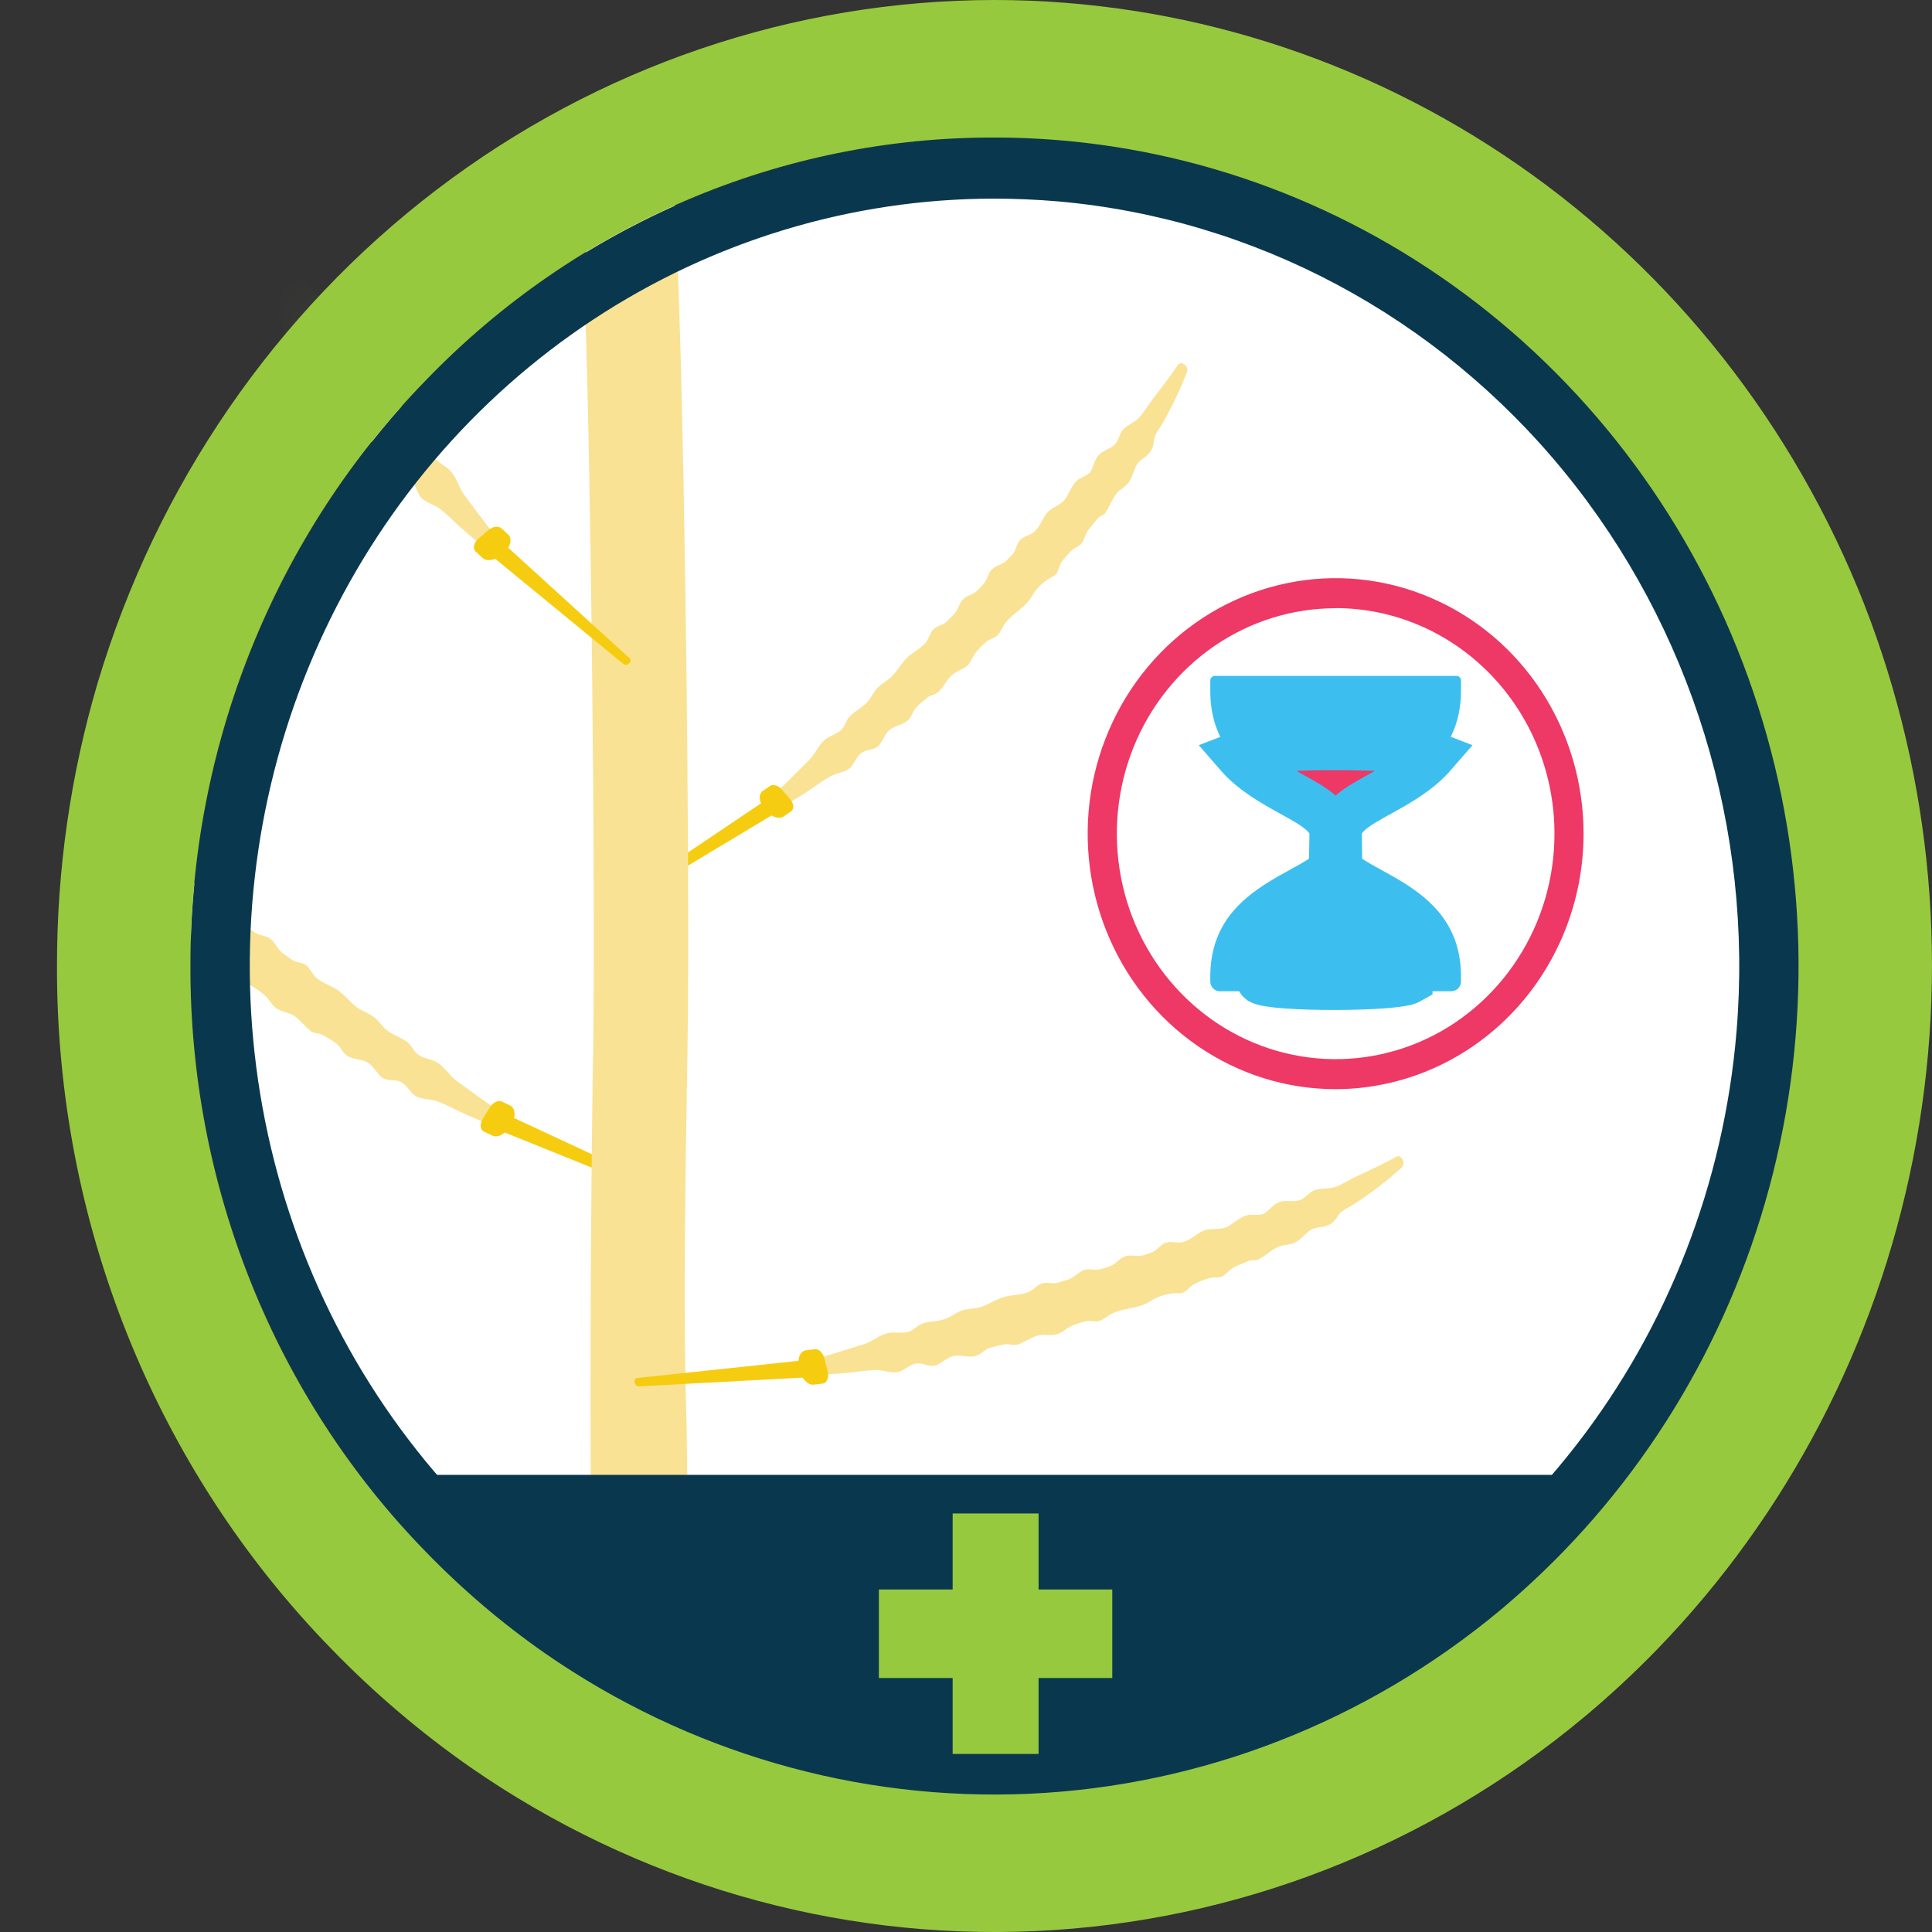 <svg width="32" height="32" viewBox="0 0 32 32" fill="none" xmlns="http://www.w3.org/2000/svg">
<rect x="0" y="0" width="32" height="32" fill="#333333" stroke="none"/>
<g clip-path="url(#clip0_1687_758)">
<path d="M16.472 29.216C23.556 29.216 29.298 23.299 29.298 16C29.298 8.701 23.556 2.784 16.472 2.784C9.388 2.784 3.645 8.701 3.645 16C3.645 23.299 9.388 29.216 16.472 29.216Z" fill="white"/>
<path d="M22.247 13.812C22.247 13.163 24.199 13.123 24.199 11.433V11.269C24.198 11.248 24.189 11.229 24.174 11.215C24.159 11.201 24.14 11.194 24.12 11.195H20.125C20.105 11.194 20.086 11.201 20.071 11.215C20.056 11.229 20.047 11.248 20.046 11.269V11.444C20.046 13.13 21.998 13.162 21.998 13.809C21.998 14.457 20.046 14.489 20.046 16.177V16.255C20.046 16.298 20.063 16.34 20.092 16.37C20.122 16.4 20.162 16.418 20.204 16.418H24.041C24.083 16.418 24.123 16.4 24.153 16.37C24.182 16.34 24.199 16.298 24.199 16.255V16.177C24.199 14.491 22.247 14.46 22.247 13.812Z" fill="#3CBFEF"/>
<path d="M22.122 18.04C21.31 18.04 20.516 17.792 19.841 17.327C19.165 16.862 18.639 16.201 18.328 15.428C18.017 14.654 17.936 13.803 18.094 12.983C18.253 12.162 18.644 11.408 19.218 10.816C19.792 10.224 20.524 9.821 21.321 9.658C22.118 9.494 22.943 9.578 23.694 9.899C24.444 10.219 25.086 10.761 25.537 11.457C25.988 12.153 26.229 12.972 26.229 13.809C26.228 14.93 25.795 16.006 25.025 16.799C24.255 17.592 23.211 18.038 22.122 18.04ZM22.122 10.074C21.406 10.074 20.705 10.293 20.109 10.703C19.513 11.114 19.048 11.697 18.774 12.379C18.5 13.062 18.428 13.813 18.568 14.537C18.707 15.261 19.053 15.927 19.56 16.449C20.067 16.972 20.712 17.327 21.415 17.471C22.119 17.616 22.847 17.541 23.51 17.259C24.172 16.976 24.738 16.497 25.136 15.883C25.535 15.269 25.747 14.547 25.747 13.809C25.747 12.818 25.365 11.868 24.685 11.168C24.005 10.467 23.084 10.073 22.122 10.072V10.074Z" fill="#EE3865"/>
<path d="M22.854 13.152C23.159 12.983 23.503 12.794 23.759 12.498C23.606 12.438 22.994 12.381 22.122 12.381C21.251 12.381 20.639 12.438 20.486 12.498C20.742 12.794 21.086 12.983 21.39 13.152C21.752 13.351 22.064 13.523 22.064 13.809C22.064 13.854 22.055 14.334 22.04 14.814C22.009 15.785 21.981 15.819 21.958 15.847C21.928 15.88 21.892 15.908 21.853 15.929C21.285 15.956 20.859 16.074 20.859 16.216C20.859 16.223 20.854 16.247 20.864 16.254C21.056 16.387 23.123 16.386 23.352 16.254V16.216C23.352 16.073 22.917 15.954 22.343 15.928C22.304 15.906 22.27 15.876 22.244 15.84C22.229 15.815 22.212 15.789 22.195 14.811C22.187 14.329 22.182 13.84 22.182 13.809C22.181 13.523 22.493 13.351 22.854 13.152Z" fill="#EE3865" stroke="#3CBFEF" stroke-width="0.75" stroke-miterlimit="10"/>
<mask id="mask0_1687_758" style="mask-type:luminance" maskUnits="userSpaceOnUse" x="2" y="1" width="29" height="30">
<path d="M16.467 1.241C11.101 1.241 2.116 4.923 2.116 16.074C2.116 18.763 3.129 30.313 17.57 30.313C24.966 30.313 30.864 23.632 30.864 15.679C30.864 6.195 21.833 1.241 16.467 1.241Z" fill="white"/>
</mask>
<g mask="url(#mask0_1687_758)">
<path d="M0.032 12.105C0.067 12.063 0.116 12.054 0.142 12.079C0.311 12.26 0.486 12.433 0.666 12.6C0.762 12.691 0.844 12.797 0.945 12.881C1.046 12.966 1.164 12.977 1.259 13.05C1.331 13.104 1.36 13.198 1.421 13.265C1.508 13.361 1.654 13.35 1.755 13.427C1.841 13.492 1.866 13.594 1.929 13.68C1.993 13.765 2.126 13.757 2.212 13.821C2.299 13.884 2.36 13.992 2.433 14.08C2.526 14.192 2.679 14.192 2.787 14.275C2.895 14.358 2.957 14.515 3.089 14.588C3.168 14.632 3.265 14.626 3.338 14.681C3.41 14.736 3.436 14.853 3.512 14.912L3.616 14.993C3.703 15.059 3.822 15.049 3.908 15.115C3.976 15.165 4.001 15.258 4.062 15.317C4.112 15.366 4.166 15.41 4.224 15.448C4.3 15.499 4.404 15.493 4.478 15.55C4.562 15.613 4.595 15.723 4.681 15.786L4.827 15.892C4.898 15.943 5.002 15.933 5.073 15.988C5.143 16.044 5.178 16.151 5.255 16.209C5.367 16.295 5.509 16.334 5.618 16.418C5.717 16.492 5.795 16.591 5.89 16.668C5.985 16.745 6.101 16.774 6.194 16.846C6.27 16.903 6.321 16.992 6.395 17.053C6.502 17.142 6.641 17.18 6.748 17.262C6.822 17.318 6.855 17.423 6.934 17.474C7.029 17.536 7.156 17.542 7.251 17.604C7.369 17.681 7.448 17.817 7.561 17.901L7.824 18.093C8 18.219 8.176 18.346 8.355 18.467C8.371 18.482 8.381 18.503 8.383 18.525C8.385 18.547 8.379 18.57 8.366 18.588C8.356 18.613 8.338 18.635 8.315 18.649C8.292 18.663 8.265 18.669 8.238 18.666C8.028 18.593 7.821 18.509 7.619 18.413C7.5 18.358 7.376 18.29 7.247 18.242C7.118 18.195 6.949 18.219 6.85 18.128C6.773 18.057 6.714 17.945 6.612 17.909C6.522 17.876 6.406 17.909 6.327 17.847C6.239 17.779 6.186 17.654 6.086 17.597C5.987 17.54 5.837 17.552 5.739 17.478C5.663 17.42 5.633 17.32 5.551 17.269C5.483 17.222 5.413 17.179 5.341 17.14C5.28 17.111 5.199 17.119 5.145 17.076C5.05 17.005 4.982 16.902 4.883 16.833C4.784 16.763 4.659 16.764 4.566 16.693C4.499 16.643 4.458 16.548 4.391 16.491C4.327 16.434 4.257 16.384 4.184 16.339C4.12 16.303 4.025 16.303 3.97 16.256C3.915 16.209 3.883 16.145 3.831 16.095C3.665 15.927 3.433 15.873 3.284 15.69C3.197 15.58 3.086 15.494 2.96 15.437C2.904 15.411 2.842 15.406 2.798 15.362C2.755 15.317 2.736 15.251 2.7 15.201C2.682 15.176 2.661 15.153 2.638 15.133C2.583 15.081 2.523 15.034 2.459 14.992C2.402 14.957 2.325 14.949 2.278 14.9C2.23 14.851 2.198 14.758 2.145 14.7C2.091 14.643 2.015 14.586 1.953 14.528L1.94 14.515C1.906 14.483 1.842 14.482 1.805 14.452C1.753 14.398 1.707 14.338 1.667 14.274C1.637 14.232 1.604 14.192 1.569 14.155C1.491 14.077 1.38 14.053 1.305 13.974C1.23 13.895 1.198 13.79 1.136 13.707C1.074 13.623 0.97 13.605 0.89 13.541C0.835 13.495 0.796 13.432 0.777 13.362C0.771 13.339 0.766 13.315 0.757 13.293C0.722 13.205 0.642 13.141 0.586 13.07C0.552 13.025 0.516 12.982 0.482 12.937L0.382 12.799C0.313 12.709 0.251 12.612 0.188 12.516C0.172 12.492 0.156 12.469 0.141 12.444L0.098 12.371C0.069 12.32 0.039 12.27 0.011 12.219C0.003 12.2 0.001 12.179 0.005 12.159C0.009 12.139 0.018 12.12 0.032 12.105Z" fill="#FAE294"/>
<path d="M8.116 18.339L7.999 18.524C7.946 18.608 7.95 18.705 8.008 18.739L8.145 18.804C8.229 18.855 8.36 18.793 8.436 18.672L8.469 18.621C8.546 18.5 8.539 18.362 8.456 18.314L8.319 18.248C8.261 18.213 8.169 18.254 8.116 18.339Z" fill="#F6CC11"/>
<path d="M8.366 18.76L10.897 19.781C10.913 19.784 10.929 19.781 10.944 19.773C10.958 19.765 10.969 19.753 10.975 19.738C10.993 19.704 10.989 19.669 10.966 19.659L8.504 18.513C8.455 18.491 8.385 18.528 8.346 18.595C8.307 18.663 8.314 18.736 8.363 18.759L8.366 18.76Z" fill="#F6CC11"/>
<path d="M19.622 6.043C19.584 6.009 19.536 6.006 19.516 6.035C19.384 6.229 19.244 6.417 19.1 6.601C19.023 6.699 18.961 6.811 18.879 6.904C18.797 6.998 18.688 7.027 18.61 7.107C18.55 7.168 18.536 7.259 18.489 7.332C18.421 7.433 18.283 7.447 18.199 7.535C18.129 7.608 18.12 7.708 18.072 7.797C18.024 7.886 17.898 7.898 17.826 7.971C17.755 8.044 17.712 8.154 17.657 8.246C17.586 8.365 17.445 8.387 17.354 8.482C17.263 8.576 17.229 8.731 17.116 8.82C17.049 8.87 16.956 8.881 16.897 8.943C16.837 9.005 16.83 9.118 16.767 9.186L16.68 9.276C16.609 9.352 16.496 9.36 16.425 9.434C16.369 9.492 16.358 9.582 16.31 9.648C16.269 9.7 16.224 9.748 16.175 9.792C16.111 9.853 16.014 9.861 15.953 9.925C15.883 9.997 15.868 10.105 15.796 10.178L15.677 10.298C15.618 10.357 15.519 10.362 15.459 10.425C15.399 10.487 15.383 10.593 15.32 10.659C15.227 10.755 15.1 10.814 15.01 10.908C14.929 10.992 14.869 11.096 14.791 11.182C14.714 11.269 14.61 11.313 14.533 11.394C14.47 11.459 14.434 11.55 14.373 11.618C14.287 11.719 14.163 11.772 14.074 11.866C14.012 11.93 13.997 12.032 13.93 12.092C13.85 12.164 13.733 12.188 13.652 12.26C13.554 12.351 13.501 12.489 13.406 12.585L13.186 12.805C13.039 12.95 12.892 13.095 12.744 13.235C12.718 13.258 12.72 13.306 12.751 13.349C12.764 13.372 12.784 13.389 12.807 13.399C12.831 13.409 12.857 13.41 12.881 13.403C13.068 13.304 13.249 13.195 13.424 13.076C13.528 13.007 13.634 12.924 13.747 12.861C13.86 12.798 14.023 12.795 14.102 12.695C14.164 12.617 14.203 12.504 14.293 12.454C14.373 12.41 14.486 12.422 14.552 12.353C14.617 12.284 14.655 12.15 14.741 12.084C14.826 12.017 14.967 12.005 15.048 11.921C15.112 11.855 15.125 11.757 15.196 11.697C15.252 11.643 15.311 11.592 15.373 11.545C15.427 11.51 15.503 11.504 15.548 11.457C15.626 11.376 15.676 11.269 15.759 11.189C15.841 11.11 15.958 11.092 16.035 11.012C16.09 10.954 16.115 10.86 16.17 10.798C16.222 10.735 16.28 10.677 16.342 10.624C16.397 10.58 16.485 10.567 16.53 10.515C16.575 10.463 16.597 10.394 16.636 10.339C16.768 10.157 16.977 10.073 17.09 9.877C17.156 9.763 17.248 9.666 17.357 9.594C17.406 9.562 17.463 9.548 17.498 9.5C17.532 9.453 17.541 9.388 17.567 9.335C17.581 9.31 17.597 9.287 17.616 9.265C17.661 9.208 17.71 9.155 17.764 9.106C17.813 9.065 17.883 9.046 17.92 8.993C17.964 8.933 17.975 8.849 18.019 8.787C18.062 8.725 18.123 8.66 18.173 8.596L18.183 8.584C18.211 8.548 18.27 8.538 18.3 8.504C18.341 8.446 18.376 8.383 18.404 8.317C18.427 8.273 18.453 8.231 18.481 8.191C18.542 8.106 18.643 8.066 18.702 7.982C18.761 7.898 18.776 7.794 18.823 7.707C18.869 7.619 18.963 7.588 19.027 7.515C19.072 7.464 19.1 7.4 19.108 7.332C19.11 7.309 19.113 7.286 19.117 7.264C19.137 7.176 19.203 7.104 19.245 7.03C19.271 6.983 19.298 6.937 19.324 6.89L19.398 6.746C19.448 6.652 19.494 6.552 19.539 6.453C19.551 6.428 19.562 6.402 19.573 6.378L19.604 6.302C19.624 6.251 19.644 6.2 19.664 6.15C19.669 6.13 19.667 6.109 19.659 6.089C19.652 6.07 19.639 6.054 19.622 6.043Z" fill="#FAE294"/>
<path d="M12.95 13.078L13.085 13.233C13.147 13.304 13.156 13.395 13.107 13.435L12.988 13.517C12.917 13.575 12.786 13.539 12.697 13.437L12.66 13.393C12.571 13.292 12.557 13.162 12.629 13.104L12.747 13.023C12.797 12.982 12.889 13.007 12.95 13.078Z" fill="#F6CC11"/>
<path d="M12.776 13.509L10.556 14.841C10.541 14.847 10.526 14.847 10.511 14.841C10.497 14.836 10.485 14.826 10.477 14.813C10.455 14.784 10.454 14.751 10.477 14.738L12.614 13.299C12.657 13.271 12.728 13.294 12.774 13.352C12.82 13.41 12.823 13.479 12.781 13.507L12.776 13.509Z" fill="#F6CC11"/>
<path d="M9.805 25.984C9.759 24.321 9.784 19.789 9.824 17.364C9.864 14.956 9.788 6.933 9.661 4.368C9.633 3.797 11.154 3.116 11.166 3.276C11.329 5.435 11.435 14.532 11.388 17.301C11.352 19.483 11.314 21.74 11.371 23.57C11.383 23.956 11.399 26.759 11.42 27.07C11.431 27.271 9.818 26.431 9.805 25.984Z" fill="#FAE294"/>
<path d="M23.234 19.214C23.213 19.164 23.17 19.136 23.138 19.154C22.922 19.271 22.703 19.377 22.481 19.478C22.362 19.532 22.251 19.607 22.13 19.654C22.017 19.698 21.893 19.674 21.78 19.711C21.696 19.74 21.64 19.819 21.561 19.863C21.449 19.926 21.316 19.868 21.194 19.908C21.093 19.942 21.038 20.031 20.951 20.091C20.865 20.151 20.74 20.1 20.64 20.133C20.539 20.166 20.446 20.247 20.351 20.307C20.229 20.383 20.085 20.334 19.955 20.377C19.818 20.424 19.721 20.549 19.573 20.576C19.485 20.592 19.393 20.555 19.308 20.583C19.215 20.614 19.164 20.715 19.072 20.746L18.948 20.788C18.846 20.823 18.736 20.775 18.634 20.809C18.553 20.836 18.502 20.915 18.426 20.953C18.362 20.982 18.297 21.004 18.229 21.021C18.141 21.047 18.045 21.006 17.957 21.035C17.859 21.068 17.793 21.161 17.692 21.193L17.523 21.246C17.44 21.273 17.345 21.228 17.259 21.257C17.173 21.286 17.109 21.378 17.018 21.409C16.886 21.453 16.739 21.445 16.609 21.488C16.494 21.527 16.389 21.595 16.275 21.637C16.161 21.68 16.043 21.67 15.931 21.707C15.842 21.737 15.765 21.804 15.677 21.839C15.548 21.889 15.406 21.879 15.279 21.922C15.19 21.951 15.128 22.04 15.037 22.063C14.928 22.09 14.805 22.054 14.696 22.083C14.56 22.117 14.446 22.222 14.311 22.264L14.002 22.36C13.797 22.423 13.59 22.486 13.384 22.542C13.348 22.552 13.328 22.598 13.335 22.654C13.341 22.709 13.388 22.768 13.433 22.768C13.655 22.768 13.876 22.756 14.097 22.732C14.227 22.719 14.366 22.695 14.502 22.691C14.638 22.687 14.792 22.766 14.914 22.712C15.008 22.67 15.099 22.583 15.208 22.581C15.307 22.581 15.405 22.647 15.499 22.616C15.602 22.581 15.691 22.478 15.803 22.457C15.916 22.435 16.053 22.496 16.169 22.457C16.259 22.426 16.317 22.341 16.412 22.319C16.49 22.297 16.57 22.279 16.65 22.265C16.717 22.258 16.792 22.291 16.856 22.269C16.967 22.232 17.065 22.157 17.18 22.123C17.295 22.09 17.413 22.131 17.523 22.094C17.602 22.068 17.671 21.993 17.751 21.961C17.83 21.927 17.913 21.901 17.997 21.883C18.068 21.869 18.158 21.9 18.224 21.873C18.291 21.847 18.345 21.794 18.407 21.762C18.616 21.657 18.852 21.682 19.051 21.554C19.167 21.479 19.298 21.434 19.435 21.421C19.496 21.415 19.557 21.431 19.611 21.403C19.666 21.375 19.705 21.318 19.754 21.282C19.779 21.266 19.806 21.252 19.834 21.241C19.903 21.21 19.974 21.184 20.047 21.166C20.113 21.151 20.188 21.169 20.248 21.138C20.317 21.102 20.367 21.028 20.436 20.991C20.504 20.954 20.593 20.925 20.67 20.89L20.686 20.883C20.729 20.864 20.789 20.883 20.833 20.866C20.899 20.832 20.962 20.791 21.019 20.743C21.061 20.713 21.105 20.686 21.15 20.662C21.248 20.611 21.361 20.626 21.456 20.577C21.551 20.528 21.614 20.437 21.699 20.378C21.783 20.319 21.887 20.336 21.982 20.3C22.048 20.274 22.104 20.228 22.143 20.167C22.156 20.148 22.169 20.126 22.183 20.108C22.244 20.036 22.34 20.001 22.414 19.952C22.46 19.921 22.508 19.892 22.554 19.86L22.691 19.762C22.784 19.699 22.873 19.627 22.962 19.556C22.984 19.539 23.007 19.522 23.028 19.503L23.094 19.446C23.137 19.409 23.18 19.37 23.223 19.332C23.236 19.316 23.244 19.296 23.245 19.275C23.247 19.254 23.243 19.233 23.234 19.214Z" fill="#FAE294"/>
<path d="M13.655 22.499L13.709 22.713C13.734 22.81 13.7 22.901 13.635 22.915L13.487 22.933C13.393 22.952 13.287 22.852 13.251 22.713L13.236 22.653C13.2 22.513 13.249 22.384 13.343 22.366L13.493 22.348C13.557 22.333 13.629 22.402 13.655 22.499Z" fill="#F6CC11"/>
<path d="M13.287 22.818L10.573 22.963C10.546 22.963 10.519 22.935 10.512 22.896C10.505 22.858 10.52 22.828 10.545 22.825L13.232 22.539C13.285 22.533 13.341 22.59 13.357 22.668C13.373 22.747 13.344 22.812 13.291 22.82L13.287 22.818Z" fill="#F6CC11"/>
<path d="M2.15 0.366C2.195 0.338 2.246 0.341 2.262 0.375C2.372 0.599 2.49 0.818 2.613 1.033C2.679 1.148 2.728 1.275 2.799 1.387C2.871 1.5 2.981 1.546 3.051 1.644C3.104 1.717 3.105 1.815 3.144 1.897C3.2 2.015 3.341 2.049 3.417 2.154C3.481 2.241 3.475 2.347 3.512 2.448C3.548 2.548 3.679 2.582 3.741 2.669C3.804 2.756 3.835 2.879 3.88 2.986C3.937 3.121 4.081 3.167 4.162 3.281C4.243 3.394 4.256 3.562 4.362 3.672C4.424 3.737 4.519 3.761 4.573 3.836C4.627 3.91 4.616 4.029 4.671 4.11L4.748 4.218C4.812 4.308 4.929 4.334 4.994 4.423C5.043 4.494 5.043 4.589 5.082 4.665C5.117 4.726 5.157 4.784 5.202 4.838C5.26 4.911 5.36 4.935 5.415 5.012C5.477 5.098 5.477 5.215 5.542 5.3L5.649 5.444C5.702 5.515 5.804 5.536 5.858 5.611C5.912 5.686 5.912 5.799 5.969 5.878C6.052 5.993 6.176 6.074 6.256 6.187C6.329 6.289 6.376 6.406 6.444 6.509C6.513 6.612 6.615 6.675 6.684 6.771C6.74 6.849 6.764 6.95 6.817 7.031C6.893 7.147 7.014 7.226 7.094 7.337C7.149 7.414 7.15 7.523 7.211 7.597C7.284 7.684 7.404 7.728 7.477 7.817C7.568 7.927 7.602 8.08 7.688 8.195L7.884 8.458C8.016 8.633 8.148 8.808 8.284 8.978C8.308 9.006 8.298 9.056 8.26 9.097C8.222 9.137 8.151 9.158 8.116 9.131C7.935 8.999 7.761 8.857 7.595 8.705C7.497 8.617 7.398 8.513 7.288 8.429C7.178 8.345 7.01 8.317 6.945 8.2C6.891 8.109 6.866 7.984 6.779 7.918C6.702 7.859 6.583 7.853 6.524 7.771C6.459 7.681 6.445 7.545 6.366 7.46C6.287 7.375 6.14 7.339 6.066 7.238C6.01 7.159 6.01 7.054 5.946 6.98C5.895 6.915 5.841 6.852 5.783 6.793C5.734 6.748 5.653 6.73 5.613 6.673C5.543 6.576 5.507 6.457 5.432 6.36C5.357 6.264 5.236 6.227 5.169 6.131C5.12 6.062 5.108 5.96 5.06 5.886C5.014 5.812 4.963 5.742 4.906 5.677C4.856 5.622 4.764 5.594 4.725 5.533C4.687 5.472 4.673 5.396 4.64 5.33C4.529 5.119 4.323 4.998 4.234 4.774C4.181 4.643 4.1 4.527 3.996 4.435C3.95 4.394 3.891 4.37 3.863 4.315C3.834 4.26 3.835 4.19 3.814 4.131C3.803 4.103 3.789 4.075 3.771 4.05C3.734 3.983 3.69 3.919 3.641 3.86C3.596 3.81 3.525 3.779 3.494 3.717C3.458 3.647 3.459 3.557 3.424 3.486C3.39 3.414 3.334 3.34 3.291 3.268C3.288 3.262 3.285 3.257 3.283 3.252C3.259 3.211 3.198 3.19 3.171 3.151C3.137 3.084 3.11 3.013 3.091 2.939C3.073 2.89 3.053 2.842 3.029 2.795C2.977 2.697 2.877 2.639 2.828 2.542C2.779 2.445 2.779 2.333 2.743 2.235C2.707 2.136 2.614 2.088 2.557 2.002C2.519 1.942 2.499 1.871 2.5 1.799C2.501 1.775 2.501 1.751 2.5 1.727C2.492 1.632 2.433 1.546 2.402 1.462C2.382 1.412 2.361 1.356 2.341 1.303L2.284 1.141C2.245 1.034 2.213 0.922 2.18 0.812C2.172 0.784 2.163 0.757 2.156 0.728L2.135 0.643C2.121 0.587 2.108 0.529 2.094 0.472C2.092 0.451 2.097 0.429 2.106 0.411C2.116 0.392 2.132 0.376 2.15 0.366Z" fill="#FAE294"/>
<path d="M8.089 8.78L7.924 8.921C7.849 8.986 7.826 9.079 7.872 9.129L7.984 9.233C8.05 9.305 8.192 9.288 8.3 9.196L8.346 9.156C8.454 9.064 8.488 8.929 8.422 8.858L8.31 8.756C8.263 8.705 8.164 8.716 8.089 8.78Z" fill="#F6CC11"/>
<path d="M8.207 9.259L10.333 11.004C10.348 11.011 10.364 11.014 10.38 11.011C10.396 11.007 10.41 10.999 10.421 10.986C10.447 10.96 10.453 10.925 10.434 10.908L8.41 9.065C8.37 9.029 8.292 9.042 8.235 9.095C8.179 9.149 8.165 9.221 8.204 9.257L8.207 9.259Z" fill="#F6CC11"/>
</g>
<path d="M16.655 30.61C8.066 30.61 5.442 24.428 5.442 24.428H27.193C27.193 24.428 25.245 30.61 16.655 30.61Z" fill="#09384E"/>
<path d="M16.494 29.724C16.108 29.724 15.72 29.707 15.33 29.673C12.706 29.44 10.207 28.411 8.15 26.715C6.094 25.02 4.571 22.733 3.775 20.146C2.98 17.559 2.947 14.786 3.68 12.18C4.414 9.573 5.881 7.249 7.896 5.501C10.599 3.158 14.094 2.016 17.613 2.328C19.356 2.483 21.052 2.989 22.604 3.819C24.157 4.649 25.535 5.786 26.661 7.164C27.788 8.543 28.639 10.137 29.167 11.855C29.696 13.573 29.89 15.381 29.741 17.176C29.591 18.972 29.099 20.719 28.294 22.319C27.488 23.919 26.385 25.339 25.047 26.5C22.657 28.584 19.626 29.727 16.494 29.724ZM16.451 3.29C14.103 3.294 11.805 3.989 9.827 5.292C7.849 6.595 6.273 8.453 5.285 10.647C4.296 12.841 3.935 15.28 4.245 17.678C4.555 20.076 5.522 22.333 7.034 24.184C8.605 26.107 10.694 27.508 13.037 28.208C15.38 28.908 17.872 28.876 20.198 28.117C22.524 27.357 24.579 25.904 26.103 23.941C27.628 21.978 28.553 19.594 28.762 17.089C29.042 13.731 28.016 10.395 25.91 7.816C23.803 5.237 20.788 3.625 17.529 3.336C17.168 3.305 16.809 3.29 16.451 3.29Z" fill="#09384E"/>
<path d="M30.876 10.004C29.713 7.049 27.721 4.519 25.155 2.737C22.589 0.956 19.566 0.002 16.472 0C13.146 0.002 9.909 1.103 7.235 3.14C4.561 5.177 2.591 8.044 1.615 11.32C1.168 12.837 0.942 14.414 0.944 16C0.938 18.102 1.337 20.184 2.118 22.126C2.898 24.068 4.045 25.831 5.492 27.314C6.195 28.039 6.963 28.693 7.786 29.268C10.545 31.182 13.826 32.135 17.149 31.985C20.471 31.835 23.659 30.591 26.245 28.435C26.666 28.083 27.069 27.709 27.452 27.314C29.605 25.091 31.078 22.266 31.686 19.189C32.295 16.112 32.013 12.918 30.876 10.005V10.004ZM25.889 25.703C25.56 26.042 25.214 26.363 24.854 26.665C22.637 28.514 19.902 29.581 17.053 29.71C14.203 29.839 11.389 29.023 9.023 27.381C8.317 26.888 7.658 26.327 7.055 25.705C5.814 24.434 4.83 22.921 4.161 21.255C3.491 19.589 3.149 17.803 3.154 16C3.149 14.197 3.492 12.411 4.161 10.746C4.831 9.08 5.814 7.568 7.055 6.297C8.288 5.018 9.756 4.005 11.373 3.315C12.989 2.625 14.722 2.273 16.472 2.278C19.106 2.277 21.681 3.082 23.871 4.59C26.061 6.098 27.768 8.241 28.776 10.749C29.784 13.256 30.048 16.015 29.534 18.677C29.02 21.339 27.752 23.784 25.889 25.703Z" fill="#97C93F"/>
<path d="M18.423 27.793V26.327H14.557V27.793H18.423Z" fill="#97C93F"/>
<path d="M15.779 29.051H17.202V25.068H15.779V29.051Z" fill="#97C93F"/>
</g>
<defs>
<clipPath id="clip0_1687_758">
<rect width="32" height="32" fill="white"/>
</clipPath>
</defs>
</svg>
